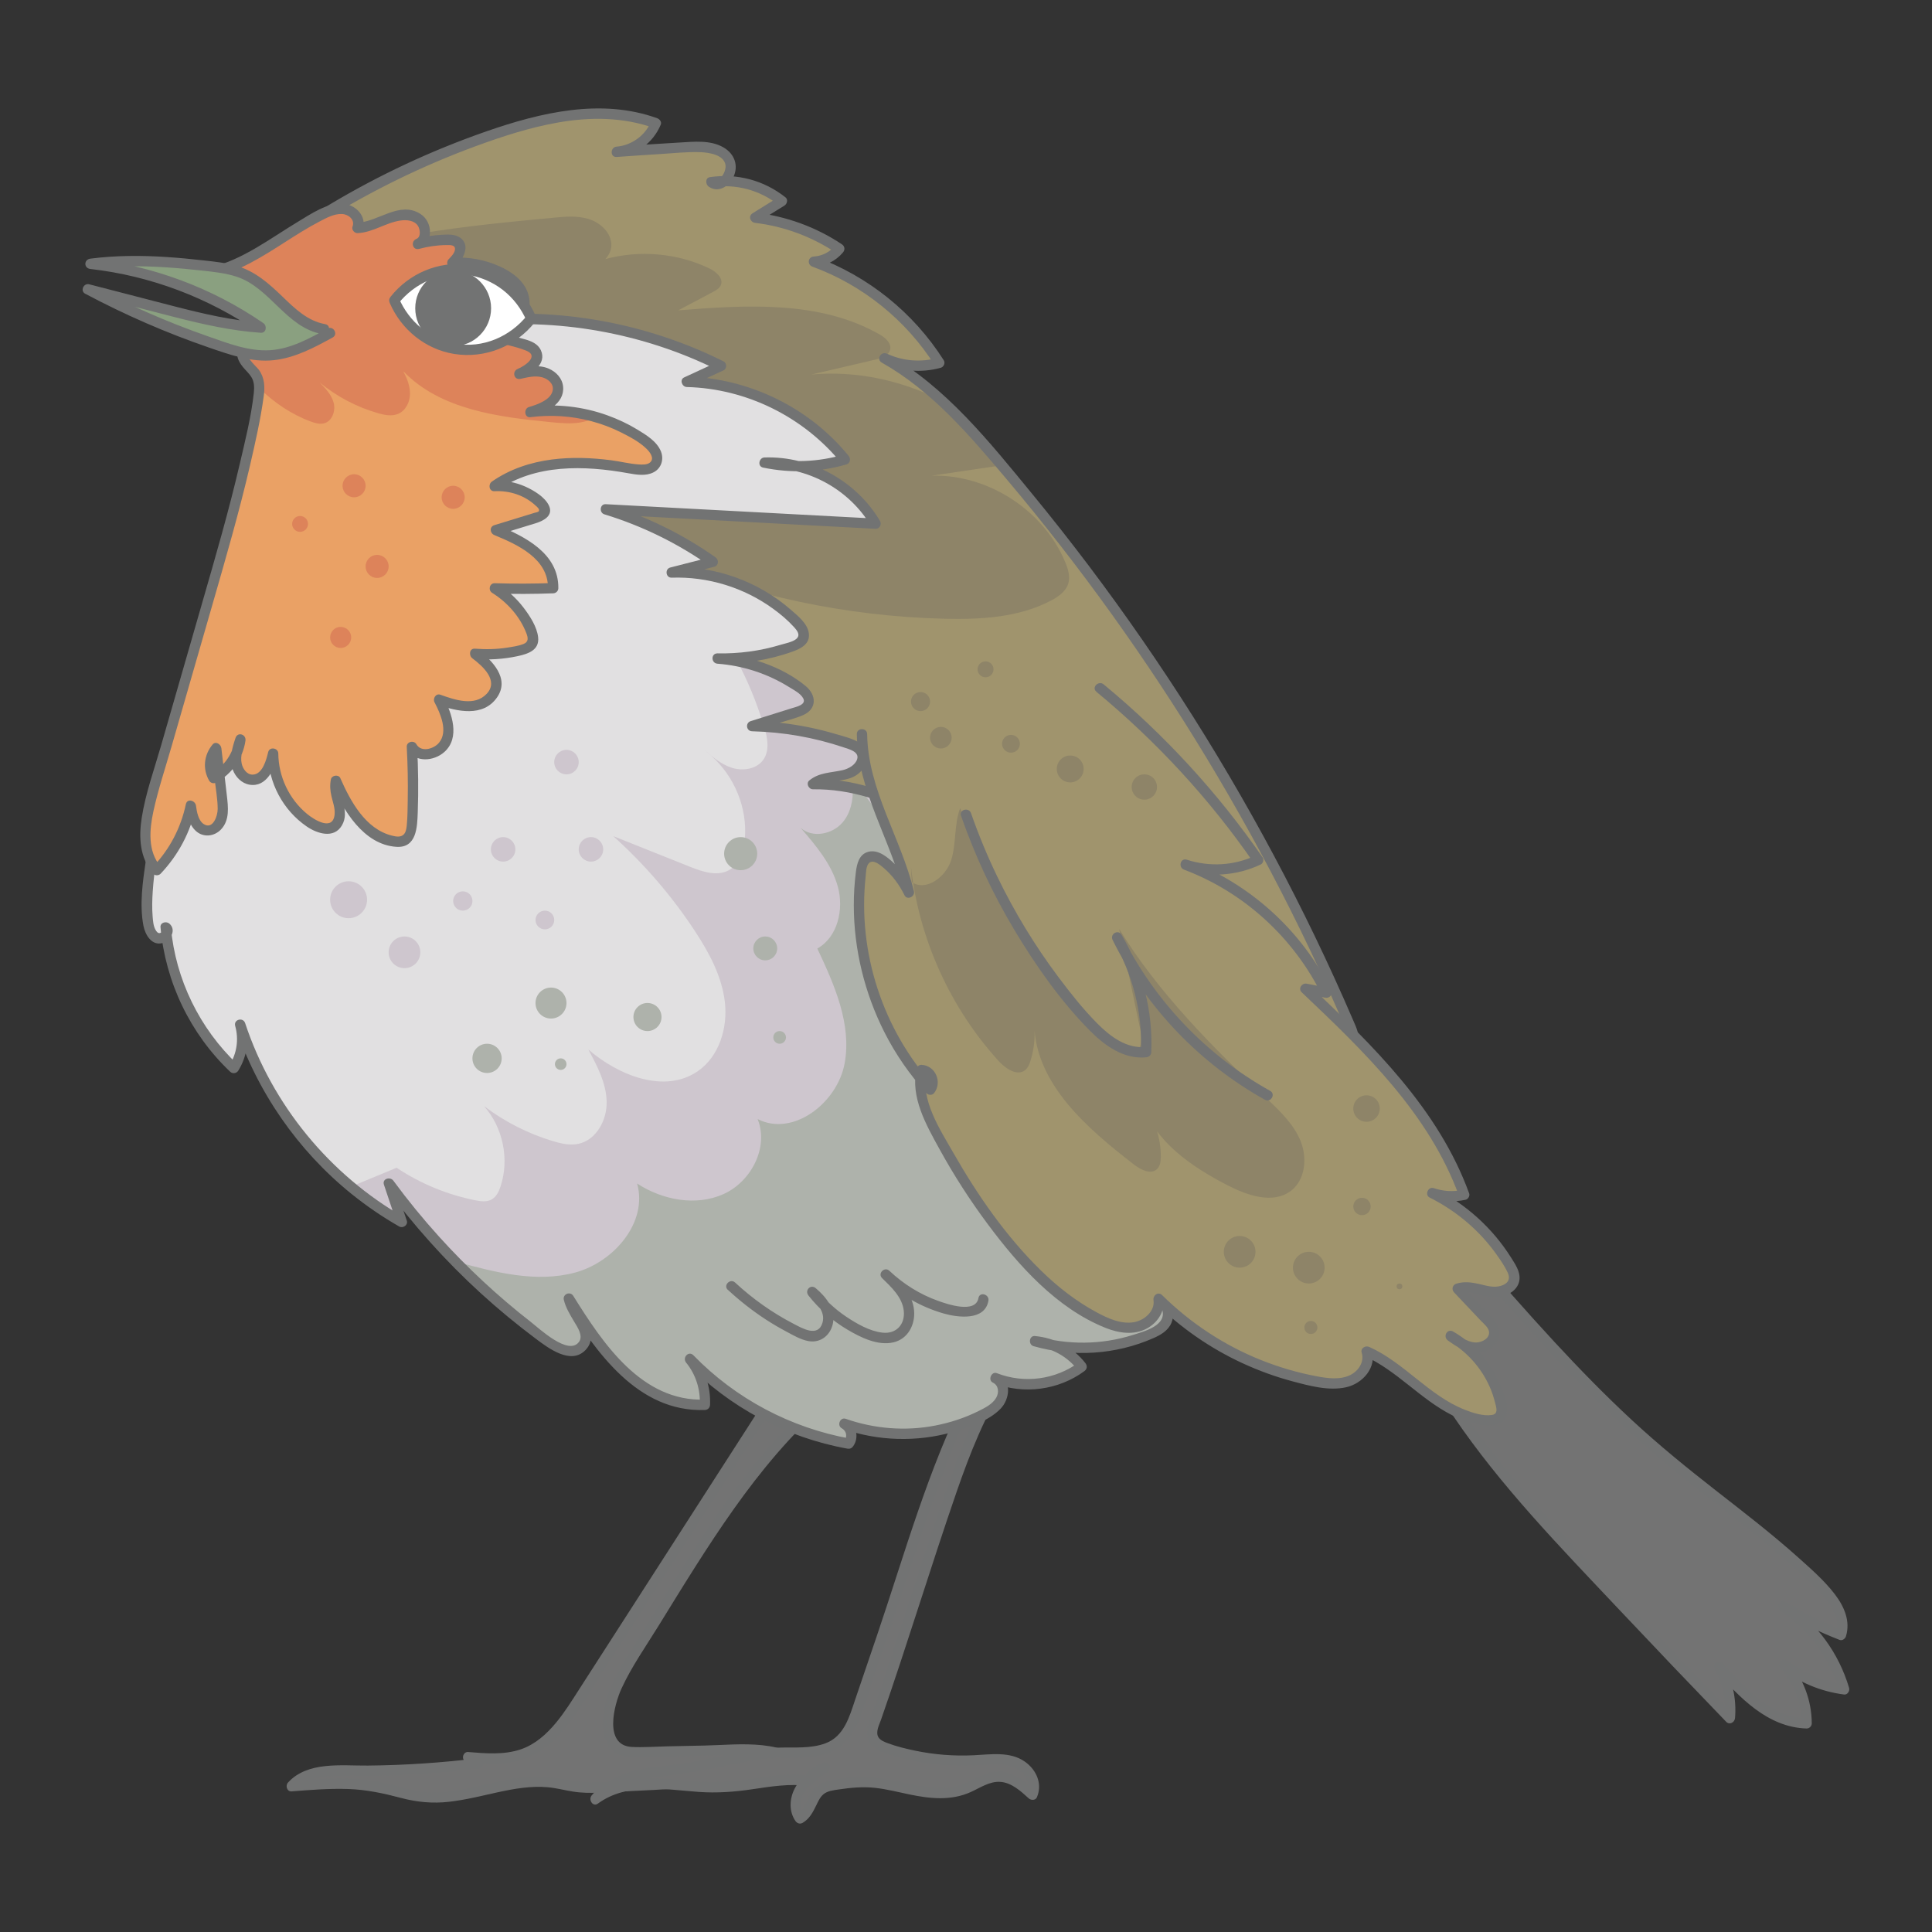 <svg viewBox="0 0 93.543 93.543" xmlns="http://www.w3.org/2000/svg" id="artwork"><rect x="0" y="0" width="93.543" height="93.543" fill="#333333" stroke="none"/><path style="fill:#737373;" d="M37.506,67.541c-1.8,2.799-3.6,5.598-5.401,8.397-.366.57-.733,1.139-1.099,1.708-.98,1.524-1.96,3.048-2.941,4.572-.688,1.07-1.451,2.203-2.635,2.669-.869.342-1.837.269-2.768.192.087.19.297.315.505.302-2.085.258-4.187.377-6.287.355-.986-.01-2.113.006-2.76.751,1.501-.12,3.03-.238,4.498.098.548.126,1.083.314,1.64.397,2.159.323,4.311-.959,6.475-.673.459.061.907.191,1.368.235.35.033.702.016,1.053-.002.877-.044,1.754-.088,2.631-.131.607-.03,1.218-.061,1.809-.203.954-.229,1.821-.738,2.77-.988s2.095-.172,2.726.58c-.734-1.019-2.198-1.09-3.454-1.063-1.584.034-3.168.067-4.752.101-.352.007-.736.004-1.008-.219-.176-.145-.276-.363-.339-.582-.363-1.267.357-2.565,1.048-3.686.469-.761.939-1.522,1.408-2.284,1.984-3.217,3.991-6.464,6.638-9.163.422-.43.882-.889.972-1.485s-.44-1.3-1.015-1.121"></path><path style="fill:#727373;" d="M37.29,67.415c-1.778,2.764-3.555,5.528-5.333,8.292-.857,1.332-1.713,2.663-2.57,3.995l-1.337,2.078c-.359.559-.711,1.129-1.137,1.64-.46.552-1.014,1.05-1.707,1.282-.818.273-1.699.196-2.543.126-.195-.016-.304.223-.216.376.158.274.406.416.721.426v-.5c-1.779.218-3.568.339-5.361.355-1.271.012-2.908-.221-3.864.823-.135.147-.052.445.177.427.91-.073,1.823-.145,2.737-.115.887.029,1.713.208,2.566.434.769.203,1.528.275,2.321.184.794-.09,1.568-.288,2.347-.458.797-.174,1.611-.318,2.43-.246.415.037.818.147,1.228.211.43.068.855.07,1.289.05.876-.04,1.752-.087,2.629-.131.862-.043,1.714-.097,2.537-.377,1.38-.47,3.457-1.734,4.71-.314.185.209.565-.074.393-.303-1.165-1.546-3.506-1.19-5.192-1.155-.609.013-1.218.026-1.828.039-.561.012-1.133.057-1.693.029-1.384-.068-.864-2.044-.499-2.836.49-1.063,1.183-2.044,1.796-3.039.589-.955,1.175-1.911,1.777-2.857,1.202-1.891,2.466-3.752,3.93-5.452.401-.465.816-.917,1.246-1.356.35-.358.712-.73.901-1.202.323-.809-.203-2.034-1.221-1.788-.313.076-.18.558.133.482.458-.111.752.468.699.853-.067.481-.442.866-.765,1.199-.734.758-1.437,1.539-2.096,2.364-1.334,1.671-2.513,3.457-3.648,5.267-.596.95-1.182,1.907-1.771,2.861-.566.918-1.197,1.825-1.591,2.835-.319.819-.525,2.044.114,2.775.301.344.758.4,1.19.397.56-.003,1.121-.023,1.681-.035,1.247-.026,2.501-.091,3.748-.07.935.016,2.05.135,2.657.942l.393-.303c-1.012-1.147-2.686-.81-3.932-.314-.829.331-1.629.68-2.526.78-.893.1-1.801.11-2.698.155-.933.047-1.819.108-2.742-.075-.81-.161-1.586-.18-2.404-.059-1.605.237-3.22.912-4.863.593-.479-.093-.943-.25-1.418-.359-.483-.11-.978-.174-1.472-.206-1.031-.065-2.064.017-3.092.099l.177.427c.431-.471,1.049-.617,1.665-.66.736-.052,1.478-.009,2.215-.022,1.668-.029,3.334-.148,4.99-.351.311-.038.331-.49,0-.5-.136-.004-.222-.061-.289-.178l-.216.376c.765.064,1.544.12,2.302-.042.629-.135,1.191-.444,1.675-.863,1.063-.92,1.76-2.263,2.51-3.429,1.822-2.833,3.644-5.665,5.466-8.498,1.035-1.609,2.07-3.219,3.106-4.828.175-.271-.258-.522-.432-.252h0Z"></path><path style="fill:#737373;" d="M47.053,67.485c-1.206,2.367-2.066,4.887-2.89,7.407-.853,2.607-1.749,5.201-2.628,7.799-.147.434-.297.875-.561,1.25-.748,1.065-2.15.889-3.287.926-1.563.051-3.074.548-4.622.771-.761.11-1.534.153-2.281.339s-1.482.533-1.962,1.134c.84-.634,1.95-.784,3.002-.753,1.052.032,2.098.223,3.149.182,1.397-.054,2.786-.516,4.171-.32.159-.313.46-.551.801-.634-.441.272-.89.567-1.173,1.001s-.358,1.046-.042,1.457c.52-.264.55-1.04,1.016-1.391.222-.167.51-.212.785-.252.435-.062.872-.125,1.311-.121,1.623.014,3.275.922,4.799.366.585-.213,1.12-.637,1.742-.626.623.011,1.143.456,1.604.876.291-.586-.185-1.311-.792-1.553s-1.288-.152-1.94-.115c-1.433.083-2.882-.107-4.245-.556-.313-.103-.66-.258-.757-.573-.068-.221.009-.457.086-.675.985-2.803,1.875-5.722,2.835-8.565.934-2.766,1.822-5.781,3.437-8.234"></path><path style="fill:#727373;" d="M46.837,67.359c-1.903,3.754-3.029,7.863-4.378,11.834-.349,1.027-.7,2.054-1.048,3.082-.283.836-.535,1.797-1.449,2.134-.71.262-1.494.185-2.236.206-1.014.029-2.009.242-2.998.453-.574.122-1.149.245-1.73.328-.552.079-1.109.124-1.66.214-1.005.164-2.023.518-2.693,1.323-.167.2.056.573.303.393,1.42-1.035,3.247-.684,4.874-.566.883.064,1.738-0,2.612-.13.9-.134,1.799-.278,2.71-.161.083.011.177-.055.216-.124.146-.264.362-.438.652-.519l-.193-.457c-.518.321-1.073.687-1.353,1.251-.244.49-.271,1.088.049,1.55.077.112.217.161.342.09.339-.194.503-.52.669-.859.089-.183.18-.389.339-.523.201-.17.483-.198.733-.235.591-.088,1.178-.145,1.774-.079.568.063,1.124.207,1.682.323.995.205,1.989.309,2.942-.118.453-.203.917-.53,1.436-.495.548.037.992.45,1.378.8.106.097.325.105.393-.051.283-.65-.021-1.334-.581-1.728-.719-.506-1.664-.348-2.484-.309-.947.045-1.899-.028-2.827-.222-.442-.092-.891-.201-1.315-.358-.158-.059-.365-.137-.461-.287-.159-.249.036-.608.122-.854,1.271-3.643,2.385-7.339,3.644-10.986.662-1.918,1.41-3.821,2.524-5.527.176-.27-.256-.521-.432-.252-.977,1.496-1.678,3.15-2.284,4.825-.623,1.721-1.185,3.467-1.755,5.206-.621,1.896-1.222,3.798-1.864,5.686-.153.451-.351.903-.466,1.365-.096.385-.032.752.281,1.014.272.227.637.325.97.423.447.132.901.237,1.36.313,1.059.177,2.098.17,3.166.112.494-.026,1.062-.046,1.495.234.342.221.655.677.473,1.093l.393-.051c-.583-.53-1.25-1.059-2.088-.923-.395.064-.751.26-1.107.433-.428.209-.86.336-1.338.345-.922.019-1.815-.278-2.714-.434-.913-.158-1.856-.134-2.762.071-.402.091-.704.306-.916.658-.193.321-.289.759-.634.956l.342.09c-.62-.893.457-1.702,1.125-2.116.237-.147.086-.536-.193-.457-.413.117-.742.374-.951.749l.216-.124c-.915-.118-1.822.026-2.727.161-.954.143-1.875.191-2.837.111-1.642-.137-3.461-.384-4.884.653l.303.393c.633-.761,1.583-1.055,2.529-1.204,1.019-.16,2.034-.258,3.046-.472,1.041-.22,2.084-.465,3.152-.496.725-.021,1.47.034,2.176-.163.785-.219,1.301-.761,1.615-1.5.415-.977.706-2.018,1.048-3.022.702-2.062,1.391-4.128,2.075-6.195.747-2.257,1.551-4.5,2.628-6.625.145-.286-.286-.54-.432-.252h0Z"></path><path style="fill:#737373;" d="M71.107,60.674c2.964,3.4,5.943,6.815,9.387,9.729,2.534,2.144,5.311,4.01,7.648,6.368.641.647,1.293,1.526.997,2.388-.972-.372-1.911-.834-2.798-1.378,1.418.931,2.485,2.383,2.951,4.013-1.051-.123-2.065-.548-2.89-1.21.689.779,1.079,1.816,1.073,2.856-1.741-.024-3.101-1.446-4.242-2.761.424.758.61,1.646.526,2.511-2.317-2.401-4.616-4.821-6.897-7.257-2.827-3.02-5.654-6.106-7.649-9.73-.647-1.176-1.216-2.467-1.131-3.807.016-.254.059-.515.199-.728.461-.698,1.53-.435,2.294-.094"></path><path style="fill:#727373;" d="M70.93,60.85c2.255,2.586,4.514,5.177,6.988,7.558,1.227,1.181,2.512,2.293,3.845,3.353,1.315,1.045,2.658,2.054,3.946,3.132.722.604,1.427,1.23,2.095,1.894.592.587,1.369,1.394,1.093,2.305l.307-.175c-.953-.368-1.866-.823-2.739-1.353-.277-.169-.518.255-.252.432,1.367.912,2.374,2.288,2.837,3.864l.241-.317c-.988-.126-1.931-.522-2.713-1.137-.25-.197-.568.105-.354.354.645.748.993,1.693.999,2.679l.25-.25c-1.733-.049-3.009-1.473-4.065-2.688-.192-.221-.524.061-.393.303.4.737.562,1.55.491,2.385l.427-.177c-2.809-2.911-5.61-5.834-8.345-8.816-1.271-1.386-2.516-2.802-3.653-4.301-1.118-1.474-2.189-3.04-2.971-4.722-.417-.897-.85-2.09-.591-3.091.244-.946,1.445-.567,2.073-.293.292.128.547-.303.252-.432-.629-.275-1.418-.546-2.092-.267-.814.337-.84,1.329-.757,2.08.11.996.498,1.931.959,2.812.465.89.995,1.748,1.557,2.58,2.302,3.405,5.199,6.368,8.01,9.349,1.724,1.828,3.459,3.647,5.204,5.455.161.167.409.029.427-.177.078-.92-.12-1.826-.56-2.637l-.393.303c1.155,1.328,2.535,2.781,4.419,2.835.135.004.251-.118.25-.25-.008-1.123-.414-2.184-1.146-3.033l-.354.354c.898.706,1.934,1.139,3.067,1.284.163.021.282-.176.241-.317-.501-1.704-1.589-3.177-3.066-4.163l-.252.432c.91.553,1.865,1.019,2.858,1.403.128.05.271-.056.307-.175.225-.741-.089-1.448-.538-2.035-.5-.655-1.142-1.215-1.753-1.763-1.292-1.159-2.67-2.216-4.037-3.284-1.381-1.079-2.738-2.182-4.024-3.374-1.3-1.205-2.539-2.474-3.743-3.775-1.363-1.472-2.682-2.985-4.001-4.497-.212-.243-.564.112-.354.354h0Z"></path><path style="fill:#a0946d;" d="M12.165,12.79c3.543-2.724,7.537-4.86,11.769-6.295,2.526-.856,5.323-1.456,7.823-.528-.304.769-1.075,1.33-1.9,1.383,1.158-.083,2.316-.157,3.475-.222.692-.039,1.502-.024,1.923.527s-.274,1.6-.813,1.165c1.201-.194,2.478.148,3.421.916-.432.269-.865.537-1.297.806,1.453.164,2.865.685,4.077,1.504-.297.374-.762.608-1.239.624,2.492.901,4.668,2.654,6.078,4.898-.874.252-1.84.17-2.659-.226,2.071,1.153,3.719,2.924,5.269,4.717,7.138,8.255,12.993,17.617,17.292,27.648.086.201.173.418.126.632-.158.71-1.243.382-1.793-.093.165.812.33,1.624.495,2.436.054.266.105.557-.02.799-.133.257-.429.382-.708.458-.943.255-1.975.163-2.858-.254.182.852-.363,1.734-1.109,2.184s-1.65.548-2.522.563c-5.81.098-11.187-3.035-15.72-6.671-5.644-4.527-10.766-10.49-11.62-17.675-.045-.378-.017-.862.337-1-1.815-.264-3.486-1.385-4.417-2.965-.931-1.58-1.104-3.585-.457-5.301-2.646-.964-4.502-3.765-4.357-6.578-2.248-.701-4.375-1.789-6.258-3.203"></path><path style="fill:#8e8468;" d="M48.092,22.058c-.797-.921-1.621-1.835-2.513-2.665-1.937-.982-4.133-1.458-6.297-1.259,1.035-.241,2.07-.482,3.105-.724.299-.069.654-.194.714-.495.062-.314-.244-.569-.521-.727-2.887-1.645-6.43-1.427-9.743-1.161.56-.297,1.121-.594,1.681-.891.154-.081.319-.175.384-.336.136-.333-.229-.647-.553-.802-1.554-.747-3.378-.903-5.041-.454.199-.203.321-.497.288-.782-.065-.564-.567-.999-1.11-1.163s-1.125-.112-1.69-.058c-2.167.205-4.336.411-6.482.772l.975,1.532c-.382-.042-.716.313-.787.69-.071.377.054.761.189,1.12,1.621,4.292,5.177,7.809,9.486,9.383-.488.484-.393,1.341.028,1.885.421.543,1.075.844,1.71,1.108,4.358,1.808,9.052,2.806,13.769,2.926,1.783.045,3.639-.051,5.215-.885.351-.186.708-.437.824-.817.103-.338-.008-.702-.143-1.028-1.048-2.522-3.736-4.267-6.466-4.196,1.124-.167,2.249-.333,3.373-.5-.134-.157-.26-.319-.395-.474Z"></path><path style="fill:#727373;" d="M12.292,13.006c2.17-1.663,4.501-3.111,6.957-4.312,1.225-.599,2.48-1.135,3.759-1.607,1.29-.475,2.605-.902,3.96-1.146,1.576-.284,3.203-.282,4.722.267l-.175-.307c-.281.668-.94,1.137-1.659,1.199-.317.027-.323.523,0,.5.703-.05,1.406-.098,2.109-.141.644-.04,1.298-.114,1.944-.091.402.015,1.136.116,1.218.618.045.277-.226.857-.56.618l-.06.457c1.122-.167,2.29.147,3.178.852l.051-.393c-.432.269-.865.537-1.297.806-.226.141-.11.438.126.466,1.416.168,2.766.679,3.951,1.47l-.051-.393c-.275.326-.633.524-1.062.551-.287.018-.333.394-.067.491,2.437.893,4.539,2.592,5.928,4.783l.149-.367c-.824.225-1.69.161-2.466-.201-.287-.134-.537.271-.252.432,2.415,1.36,4.244,3.513,6.009,5.603,1.794,2.124,3.504,4.319,5.125,6.579,3.245,4.524,6.134,9.302,8.633,14.277.695,1.384,1.36,2.783,1.993,4.196.166.37.33.741.491,1.113.107.246.482.828.263,1.078-.297.34-1.071-.129-1.318-.335-.193-.16-.469-.01-.418.243.116.568.231,1.137.346,1.705.09.444.432,1.244-.056,1.544-.404.249-1.004.279-1.463.267-.536-.014-1.063-.138-1.551-.36-.204-.093-.408.059-.367.282.135.736-.317,1.455-.915,1.852-.633.419-1.417.536-2.16.569-1.474.065-2.957-.105-4.391-.441-2.936-.689-5.663-2.073-8.167-3.728-2.434-1.61-4.722-3.475-6.809-5.514-2.018-1.973-3.852-4.155-5.288-6.591-.795-1.35-1.464-2.775-1.953-4.265-.242-.739-.441-1.492-.591-2.256-.078-.395-.144-.793-.193-1.192-.034-.281-.108-.733.201-.882.184-.089.151-.425-.06-.457-1.692-.26-3.249-1.235-4.169-2.688-.99-1.564-1.166-3.54-.531-5.27.05-.135-.057-.264-.175-.307-2.557-.954-4.292-3.619-4.173-6.337.005-.112-.082-.209-.183-.241-2.232-.702-4.324-1.779-6.198-3.178-.258-.193-.507.241-.252.432,1.908,1.425,4.046,2.514,6.317,3.228l-.183-.241c-.13,2.952,1.78,5.789,4.54,6.819l-.175-.307c-.678,1.845-.475,3.99.581,5.655.986,1.554,2.65,2.639,4.468,2.918l-.06-.457c-.592.286-.488,1.042-.415,1.576.102.742.248,1.478.438,2.203.375,1.429.918,2.813,1.584,4.131,1.362,2.698,3.24,5.118,5.338,7.282,2.143,2.209,4.532,4.208,7.066,5.954,2.651,1.827,5.562,3.375,8.704,4.149,1.687.415,3.516.661,5.252.468.836-.093,1.686-.334,2.305-.932.564-.544.87-1.303.727-2.083l-.367.282c.587.268,1.211.421,1.858.429.561.007,1.257-.058,1.734-.382.513-.349.445-.918.337-1.453-.156-.771-.314-1.542-.47-2.314l-.418.243c.542.45,1.996,1.052,2.216-.051.063-.316-.078-.61-.199-.893-.16-.373-.322-.744-.487-1.115-.299-.674-.605-1.345-.918-2.013-1.252-2.671-2.615-5.289-4.085-7.846-2.95-5.133-6.328-10.019-10.087-14.594-2.05-2.495-4.173-5.177-7.03-6.786l-.252.432c.9.419,1.892.513,2.851.251.151-.041.236-.23.149-.367-1.463-2.306-3.663-4.074-6.227-5.013l-.067.491c.555-.035,1.055-.27,1.416-.697.108-.128.091-.298-.051-.393-1.263-.843-2.697-1.359-4.203-1.538l.126.466c.432-.269.865-.537,1.297-.806.123-.077.182-.288.051-.393-1.043-.829-2.347-1.177-3.664-.981-.235.035-.213.347-.06.457.454.324.975-.002,1.19-.445.275-.566.066-1.139-.47-1.451-.635-.371-1.439-.277-2.138-.237-1.014.059-2.027.125-3.04.197v.5c.964-.083,1.767-.677,2.141-1.567.055-.131-.061-.267-.175-.307-2.709-.98-5.647-.277-8.271.636-2.636.917-5.18,2.104-7.576,3.536-1.364.815-2.678,1.71-3.938,2.676-.252.193-.003.628.252.432h0Z"></path><path style="fill:#e1e0e1;" d="M22.892,15.57c4.103-.46,8.334.297,12.023,2.15-.554.256-1.109.513-1.663.769,2.938.06,5.82,1.476,7.664,3.764-1.259.375-2.612.428-3.896.152,2.148-.088,4.302,1.094,5.38,2.955-4.356-.233-8.713-.465-13.07-.698,1.853.559,3.615,1.422,5.192,2.544-.668.171-1.336.343-2.004.514,2.256-.092,4.534.826,6.095,2.457.195.204.393.486.284.746-.078.186-.282.279-.471.348-1.175.435-2.434.645-3.687.615,1.439.099,2.848.607,4.018,1.45.233.168.483.418.414.697-.063.251-.347.366-.594.444-.721.227-1.442.453-2.163.68,1.607.035,3.209.329,4.724.866.209.074.431.164.551.351.294.458-.254,1.024-.784,1.148s-1.142.08-1.546.444c3.675-.066,6.869,2.356,9.733,4.659-.404.424-1.037.615-1.609.486,2.526.474,4.876,1.835,6.545,3.789-.603.654-1.414,1.115-2.285,1.299,1.126.341,2.245.829,3.06,1.677s1.271,2.117.901,3.234-1.714,1.893-2.794,1.426c.636.515,1.29,1.05,1.673,1.774s.426,1.693-.118,2.305c1.396.35,2.665,1.183,3.542,2.324.173.225.338.518.224.778-.124.284-.493.345-.802.366-1.01.068-2.019.136-3.029.205.55.029,1.128.066,1.59.366s.74.957.441,1.419c-.15.232-.409.368-.661.481-1.762.787-3.805.926-5.657.384.884.067,1.73.529,2.264,1.236-1.173.886-2.817,1.105-4.18.557.361.139.463.641.296.991s-.516.572-.86.751c-2.058,1.076-4.568,1.25-6.754.468.344.159.459.668.217.959-2.911-.513-5.648-1.97-7.699-4.098.514.61.783,1.421.736,2.218-1.464.072-2.879-.648-3.954-1.645s-1.863-2.257-2.639-3.502c.172.826,1.205,1.642.663,2.288-.397.473-1.161.149-1.662-.213-2.947-2.13-5.559-4.723-7.71-7.654.209.625.418,1.251.627,1.876-3.667-2.079-6.516-5.559-7.829-9.564.209.703.094,1.495-.307,2.108-1.883-1.767-3.081-4.245-3.299-6.818.284.19-.143.661-.45.51s-.382-.547-.42-.887c-.207-1.867.602-5.314,1.04-7.141.358-1.495.116-1.323.959-2.608,3.514-5.359,8.459-9.879,10.731-15.871"></path><path style="fill:#cec6ce;" d="M34.422,36.58c-.107-.094-.213-.19-.329-.274.108.092.217.184.329.274Z"></path><path style="fill:#cec6ce;" d="M54.465,58.617c.544-.612.5-1.581.118-2.305-.383-.724-1.036-1.259-1.673-1.774,1.08.467,2.425-.31,2.794-1.427.369-1.116-.086-2.386-.901-3.234s-1.934-1.337-3.06-1.677c.871-.184,1.681-.644,2.285-1.298-1.668-1.955-4.019-3.316-6.545-3.79.572.129,1.204-.062,1.609-.486-2.864-2.304-6.058-4.726-9.733-4.66.405-.364,1.016-.32,1.546-.444.53-.124,1.078-.69.783-1.148-.12-.187-.342-.277-.551-.351-1.329-.472-2.725-.743-4.133-.829.155.523.27,1.125-.035,1.575-.309.457-.96.573-1.49.418-.393-.116-.735-.348-1.058-.607,1.137.998,1.779,2.546,1.641,4.056-.053.582-.259,1.215-.771,1.497-.57.314-1.273.076-1.877-.164-1.241-.496-2.482-.991-3.723-1.486,1.51,1.354,2.844,2.905,3.957,4.6.689,1.049,1.306,2.191,1.449,3.438s-.274,2.623-1.306,3.339c-1.598,1.109-3.836.223-5.307-1.048.426.789.863,1.616.889,2.513.026.896-.498,1.878-1.377,2.058-.411.084-.837-.015-1.238-.136-1.194-.361-2.323-.936-3.318-1.688.917,1.038,1.231,2.573.795,3.887-.082.247-.202.502-.429.629-.236.132-.528.093-.793.04-1.356-.27-2.659-.808-3.81-1.575l-2.212.916c.771.642,1.593,1.221,2.466,1.716-.209-.625-.418-1.251-.627-1.876,2.152,2.931,4.763,5.524,7.71,7.654.501.362,1.265.686,1.662.213.543-.646-.49-1.462-.663-2.288.775,1.244,1.564,2.505,2.639,3.502,1.075.997,2.49,1.716,3.954,1.645.047-.796-.222-1.608-.736-2.218,2.051,2.128,4.788,3.585,7.699,4.098.242-.291.127-.8-.217-.959,2.187.782,4.697.608,6.754-.468.343-.18.692-.402.859-.751s.066-.852-.296-.991c1.364.548,3.008.329,4.18-.557-.367-.485-.885-.843-1.457-1.048,1.625.298,3.341.103,4.85-.571.253-.113.511-.249.661-.48.299-.462.021-1.119-.441-1.419-.462-.299-1.04-.337-1.59-.366,1.01-.068,2.019-.136,3.029-.205.309-.021.678-.081.802-.365.113-.26-.052-.553-.224-.778-.877-1.141-2.146-1.973-3.542-2.323Z"></path><path style="fill:#aeb2ab;" d="M58.232,61.719c.113-.26-.052-.553-.224-.778-.877-1.141-2.146-1.973-3.542-2.323.544-.612.5-1.581.118-2.305-.383-.724-1.036-1.259-1.673-1.774,1.08.467,2.425-.31,2.794-1.427.214-.646.145-1.342-.104-1.979-5.213-3.654-10.152-7.764-13.901-12.874-.136-.035-.273-.07-.411-.099.024.601-.108,1.208-.493,1.66-.495.582-1.472.772-2.036.257.741.859,1.504,1.757,1.806,2.851.301,1.094-.002,2.443-.993,2.998.825,1.753,1.671,3.652,1.323,5.558-.348,1.906-2.488,3.578-4.214,2.699.554,1.36-.308,3.024-1.645,3.629-1.337.605-2.96.292-4.19-.509.531,1.88-1.126,3.811-3.013,4.314-1.888.503-3.88-.017-5.763-.535h-.001c1.382,1.409,2.872,2.712,4.472,3.869.501.362,1.265.686,1.662.213.543-.646-.49-1.462-.663-2.288.775,1.244,1.564,2.505,2.639,3.502,1.075.997,2.49,1.716,3.954,1.645.047-.796-.222-1.608-.736-2.218,2.051,2.128,4.788,3.585,7.699,4.098.242-.291.127-.8-.217-.959,2.187.782,4.697.608,6.754-.468.343-.18.692-.402.859-.751s.066-.852-.296-.991c1.364.548,3.008.329,4.18-.557-.367-.485-.885-.843-1.457-1.048,1.625.298,3.341.103,4.85-.571.253-.113.511-.249.661-.48.299-.462.021-1.119-.441-1.419-.462-.299-1.04-.337-1.59-.366,1.01-.068,2.019-.136,3.029-.205.309-.021.678-.081.802-.365Z"></path><path style="fill:#cec6ce;" d="M35.7,32.021c.507.948.916,1.947,1.235,2.973.547-.172,1.095-.344,1.642-.516.247-.078.531-.193.594-.444.069-.279-.18-.529-.414-.697-.836-.603-1.797-1.025-2.801-1.259-.059-.014-.117-.033-.177-.046-.026-.006-.053-.006-.08-.011Z"></path><path style="fill:#727373;" d="M22.892,15.82c4.072-.446,8.23.286,11.897,2.116v-.432c-.554.256-1.109.513-1.663.769-.237.11-.104.46.126.466,2.893.074,5.662,1.448,7.487,3.691l.11-.418c-1.228.356-2.511.411-3.763.152l-.067.491c2.082-.068,4.104,1.036,5.164,2.831l.216-.376c-4.356-.233-8.713-.465-13.07-.698-.289-.015-.329.411-.067.491,1.837.561,3.564,1.411,5.133,2.519l.06-.457c-.668.171-1.336.343-2.004.514-.27.069-.218.501.067.491,1.756-.06,3.499.474,4.92,1.509.355.258.702.549.998.875.162.179.348.401.103.594-.181.142-.521.205-.737.27-.995.302-2.025.437-3.063.418-.325-.006-.317.476,0,.5,1.222.092,2.412.476,3.454,1.123.227.141.563.308.695.55.172.314-.344.417-.548.481-.664.209-1.328.418-1.993.626-.268.084-.22.484.067.491,1.509.039,3.003.297,4.435.78.251.085.765.204.653.569-.088.29-.435.473-.707.534-.573.13-1.135.106-1.612.499-.172.141-.027.429.177.427,3.7-.043,6.814,2.382,9.556,4.586v-.354c-.363.359-.861.52-1.366.422l-.133.482c2.499.481,4.773,1.797,6.434,3.725v-.354c-.591.627-1.334,1.047-2.174,1.234-.25.056-.225.413,0,.482,1.633.5,3.396,1.398,3.83,3.203.186.772.041,1.602-.535,2.173-.526.523-1.291.763-1.994.48-.228-.092-.433.264-.243.418.601.486,1.232.99,1.609,1.679.34.621.426,1.472-.054,2.046-.116.139-.085.367.11.418,1.28.332,2.431,1.05,3.278,2.068.175.21.556.652.157.833-.293.133-.696.095-1.01.116-.808.055-1.615.109-2.423.164-.32.022-.323.483,0,.5.667.036,1.584.088,1.855.831.293.805-.862,1.097-1.419,1.272-1.512.475-3.134.489-4.657.055l-.067.491c.834.077,1.575.506,2.088,1.162l.051-.393c-1.152.848-2.654,1.049-3.988.532-.262-.102-.449.336-.193.457.284.134.306.482.161.733-.182.314-.553.493-.865.648-.657.328-1.362.557-2.083.697-1.446.281-2.95.16-4.338-.326-.269-.094-.438.321-.193.457.236.13.279.405.127.617l.282-.115c-2.882-.519-5.548-1.933-7.589-4.034-.229-.236-.553.109-.354.354.471.578.695,1.299.663,2.041l.25-.25c-3.065.112-4.947-2.729-6.377-5.022-.15-.241-.524-.085-.457.193.092.382.3.716.498,1.051.153.259.456.684.236.984-.507.691-1.927-.65-2.319-.955-1.607-1.25-3.103-2.644-4.468-4.154-.778-.861-1.512-1.761-2.2-2.696-.155-.21-.554-.098-.457.193.209.625.418,1.251.627,1.876l.367-.282c-3.616-2.064-6.405-5.461-7.714-9.415-.1-.303-.568-.18-.482.133.182.661.08,1.335-.282,1.916l.393-.051c-1.834-1.739-3-4.121-3.225-6.641l-.427.177c.014.012-.033.088-.1.103-.106.024-.174-.079-.22-.162-.102-.183-.119-.425-.136-.63-.034-.41-.023-.824.005-1.234.066-.989.234-1.97.424-2.941.173-.882.374-1.759.583-2.634.147-.616.188-1.319.482-1.888.461-.891,1.096-1.717,1.685-2.527.656-.903,1.339-1.786,2.03-2.662,1.345-1.705,2.719-3.389,3.979-5.159,1.416-1.987,2.672-4.09,3.545-6.375.115-.301-.368-.431-.482-.133-1.733,4.536-4.994,8.226-7.939,12.005-.732.94-1.452,1.89-2.133,2.869-.49.704-1.125,1.463-1.345,2.311-.211.816-.364,1.655-.551,2.477-.238,1.048-.456,2.101-.612,3.164-.15,1.025-.314,2.138-.116,3.168.084.436.406.989.933.832.384-.114.679-.631.32-.939-.148-.127-.448-.057-.427.177.237,2.652,1.437,5.161,3.372,6.995.119.113.306.088.393-.051.431-.691.548-1.517.332-2.301l-.482.133c1.051,3.175,3.021,6.026,5.623,8.128.73.59,1.505,1.12,2.32,1.586.181.103.438-.07.367-.282-.209-.625-.418-1.251-.627-1.876l-.457.193c1.383,1.877,2.94,3.621,4.662,5.193.848.774,1.735,1.506,2.654,2.195.603.452,1.706,1.302,2.42.559.765-.795-.382-1.78-.57-2.561l-.457.193c1.527,2.449,3.55,5.389,6.808,5.27.14-.005.244-.111.25-.25.038-.881-.254-1.714-.809-2.395l-.354.354c2.095,2.157,4.849,3.629,7.81,4.162.12.022.212-.017.282-.115.308-.43.15-1.049-.306-1.301l-.193.457c1.704.597,3.585.651,5.322.155.772-.22,1.742-.536,2.314-1.128.452-.468.559-1.37-.126-1.693l-.193.457c1.442.559,3.127.335,4.373-.582.141-.104.157-.257.051-.393-.598-.765-1.48-1.22-2.441-1.309-.287-.026-.33.416-.067.491,1.911.545,3.979.414,5.8-.387.357-.157.713-.361.874-.736.143-.334.09-.714-.073-1.032-.426-.832-1.413-.941-2.247-.986v.5c1.009-.068,2.02-.122,3.029-.205.317-.026.667-.072.898-.315.244-.256.222-.619.077-.917-.333-.683-1.038-1.266-1.645-1.697-.671-.477-1.431-.822-2.228-1.029l.11.418c.551-.659.596-1.562.279-2.341-.359-.882-1.113-1.508-1.834-2.092l-.243.418c.797.321,1.685.071,2.325-.466.718-.602,1.007-1.529.885-2.444-.29-2.179-2.338-3.326-4.245-3.911v.482c.919-.205,1.749-.678,2.395-1.363.098-.104.09-.249,0-.354-1.711-1.986-4.081-3.358-6.655-3.854-.314-.06-.449.42-.133.482.681.133,1.357-.061,1.852-.55.088-.087.105-.269,0-.354-2.85-2.291-6.066-4.777-9.91-4.732l.177.427c.561-.461,1.411-.204,2.001-.657.512-.393.695-1.124.076-1.521-.331-.212-.764-.309-1.136-.42-.432-.129-.87-.239-1.312-.329-.906-.184-1.827-.286-2.752-.309l.067.491c.436-.137.873-.274,1.31-.412.368-.116.757-.207,1.109-.364.668-.298.643-.968.113-1.405-1.173-.967-2.778-1.47-4.273-1.583v.5c1.235.023,2.479-.165,3.643-.584.405-.146.845-.367.787-.872-.055-.483-.541-.864-.883-1.161-1.583-1.378-3.671-2.122-5.768-2.05l.067.491c.668-.171,1.336-.343,2.004-.514.223-.057.227-.339.06-.457-1.602-1.131-3.376-1.996-5.252-2.569l-.067.491c4.356.233,8.713.465,13.07.698.192.01.308-.219.216-.376-1.147-1.941-3.341-3.153-5.596-3.079-.271.009-.353.432-.067.491,1.34.278,2.715.229,4.029-.152.194-.056.227-.275.11-.418-1.906-2.342-4.825-3.76-7.841-3.837l.126.466c.554-.256,1.109-.513,1.663-.769.167-.077.16-.352,0-.432-3.743-1.868-7.989-2.639-12.149-2.184-.316.035-.32.535,0,.5h0Z"></path><path style="fill:#727373;" d="M21.167,14.452c.388.591,1.214.802,1.834.454.114-.064.162-.23.09-.342-.074-.115-.22-.158-.342-.09-.029.016-.058.031-.088.045.03-.014.021-.008-.004.001-.016.005-.031.011-.047.016-.031.01-.063.018-.095.025-.013.003-.026.005-.039.007-.064.013.054-.004-.012.002-.063.005-.125.008-.188.004-.017-.001-.033-.003-.05-.004-.049-.003.028.008-.003,0-.032-.008-.065-.012-.097-.02-.029-.007-.058-.015-.086-.024-.016-.005-.031-.011-.047-.016-.025-.009-.036-.014-.005-.001-.06-.027-.119-.058-.174-.094-.014-.009-.026-.02-.041-.028-.03-.018.043.037-.004-.003-.025-.021-.05-.043-.073-.066-.021-.021-.041-.043-.06-.065-.017-.019-.023-.031-.004-.004-.011-.016-.023-.033-.034-.049-.072-.109-.225-.166-.342-.09-.109.07-.166.225-.09.342h0Z"></path><path style="fill:#eaa165;" d="M10.268,13.196c1.968-.468,3.523-1.943,5.345-2.822.361-.174.765-.328,1.155-.236s.715.536.541.898c.51-.003.978-.26,1.454-.444s1.045-.288,1.473-.01.473,1.067-.012,1.227c.487-.135.994-.2,1.5-.192.155.002.324.016.441.119.293.257.011.726-.269.997.799-.059,1.613.102,2.33.459.407.203.796.483,1.013.882.499.917-.314,2.237-1.357,2.204.478.129.957.258,1.435.386.249.067.526.157.64.387.222.451-.35.869-.82,1.05.358-.081.729-.162,1.09-.096s.715.318.783.679c.124.664-.682,1.081-1.332,1.265,1.95-.259,3.994.26,5.583,1.419.336.245.686.644.519,1.024-.179.409-.759.383-1.198.301-2.254-.424-4.77-.489-6.638.841.844-.059,1.707.276,2.291.89.083.087.165.193.154.313-.016.179-.22.268-.391.321-.664.203-1.328.407-1.992.61.652.268,1.315.542,1.856.993s.952,1.115.924,1.819c-.943.037-1.886.04-2.829.009.797.485,1.429,1.235,1.772,2.103.078.197.138.433.024.612-.092.145-.27.205-.436.249-.753.201-1.541.271-2.318.206.526.389,1.111.909,1.026,1.558-.071.543-.624.919-1.169.976s-1.082-.13-1.598-.313c.329.62.607,1.358.34,2.007s-1.337.904-1.65.276c.068,1.22.071,2.444.011,3.665-.016.312-.062.672-.326.84-.182.116-.416.102-.627.057-1.357-.294-2.186-1.647-2.741-2.919-.101.387.065.785.152,1.174s.054.879-.293,1.078c-.303.174-.688.032-.986-.151-1.164-.712-1.915-2.055-1.911-3.42-.133.58-.434,1.298-1.028,1.272-.396-.017-.695-.406-.75-.798s.072-.785.198-1.161c-.098.785-.599,1.509-1.299,1.877-.279-.439-.226-1.062.123-1.447.095.821.19,1.642.285,2.463.037.319.073.65-.027.956s-.377.578-.698.564c-.523-.023-.726-.681-.788-1.201-.237,1.168-.814,2.265-1.643,3.122-.869-.979-.558-2.49-.195-3.747.908-3.153,1.816-6.305,2.724-9.458.911-3.163,1.824-6.333,2.368-9.579.067-.398.121-.835-.085-1.183-.247-.415-.852-.774-.635-1.206.213-.425.919-.189,1.288-.489.456-.371.03-1.091-.395-1.497-.614-.585-1.227-1.17-1.841-1.755"></path><path style="fill:#dd835a;" d="M28.864,20.207c-1.031-.3-2.122-.399-3.187-.257.65-.184,1.456-.601,1.332-1.265-.067-.361-.421-.613-.783-.679-.361-.066-.732.015-1.09.096.469-.181,1.042-.599.82-1.05-.114-.231-.391-.321-.64-.388-.478-.129-.957-.257-1.435-.386,1.044.033,1.856-1.287,1.357-2.204-.217-.399-.606-.679-1.013-.882-.717-.358-1.531-.518-2.33-.46.28-.271.562-.74.269-.997-.117-.102-.285-.117-.441-.119-.505-.008-1.012.057-1.5.192.485-.159.44-.949.012-1.227s-.997-.173-1.473.01c-.476.184-.944.441-1.454.444.174-.361-.151-.806-.541-.898-.39-.092-.794.061-1.155.236-1.822.879-3.377,2.354-5.345,2.822l.56.024c.614.585,1.227,1.17,1.841,1.755.425.406.852,1.126.395,1.497-.369.3-1.075.064-1.288.489-.216.432.389.79.635,1.206.112.188.144.403.142.623.713.701,1.553,1.271,2.49,1.619.21.078.439.146.654.087.391-.107.562-.603.459-.994s-.399-.7-.683-.988c.828.686,1.798,1.197,2.832,1.493.321.092.676.162.982.028.357-.155.556-.561.564-.951.008-.389-.143-.764-.323-1.109,1.79,1.861,4.592,2.219,7.161,2.468.476.046.959.092,1.429.009.258-.046.507-.131.744-.244Z"></path><path style="fill:#727373;" d="M10.335,13.437c1.274-.315,2.382-1.019,3.475-1.719.542-.347,1.087-.695,1.659-.992.33-.172.702-.379,1.086-.365.313.011.643.274.514.609-.058.15.09.323.241.317.75-.03,1.355-.506,2.083-.61.293-.042.687-.012.852.274.098.17.145.525-.086.617-.291.117-.187.567.133.482.431-.114.87-.181,1.316-.184.172-.001.446-.025.421.217-.018.175-.196.355-.31.472-.144.147-.046.44.177.427.6-.037,1.193.036,1.761.237.521.185,1.133.49,1.383,1.015.371.778-.318,1.794-1.159,1.794-.281,0-.341.417-.067.491.543.146,1.133.248,1.655.455.663.262-.061.748-.4.887-.291.119-.189.554.133.482.334-.075.7-.167,1.04-.078.273.071.562.293.524.605-.059.487-.763.722-1.157.838-.258.076-.223.527.067.491.992-.125,1.994-.064,2.961.195.496.133.979.313,1.437.544.424.214.897.462,1.237.798.154.153.388.45.171.649-.136.125-.385.113-.554.102-.448-.029-.895-.146-1.341-.203-.95-.122-1.914-.159-2.866-.036-1.04.135-2.041.467-2.905,1.069-.188.131-.141.48.126.466.737-.038,1.469.202,2.01.713.059.056.185.151.138.252-.021.045-.179.072-.22.085-.214.068-.43.132-.644.198-.429.132-.859.263-1.289.395-.254.078-.219.392,0,.482,1.123.462,2.612,1.139,2.596,2.571l.25-.25c-.943.035-1.886.038-2.829.009-.256-.008-.329.339-.126.466.731.457,1.345,1.143,1.657,1.953.091.236.116.428-.154.53-.238.09-.519.13-.77.169-.518.082-1.044.091-1.566.051-.274-.021-.303.334-.126.466.497.372,1.298,1.083.695,1.72-.595.629-1.553.288-2.243.043-.219-.077-.376.188-.282.367.279.535.675,1.41.216,1.96-.251.3-.864.481-1.095.07-.118-.21-.479-.124-.466.126.046.855.064,1.71.048,2.566-.007.408-.006.823-.046,1.229-.015.151-.038.34-.152.452-.15.147-.378.099-.562.054-1.288-.318-2.012-1.665-2.504-2.784-.086-.195-.417-.141-.457.06-.056.283-.035.547.03.826.066.284.178.567.151.864-.077.835-.978.278-1.342-.024-.864-.717-1.374-1.798-1.385-2.918-.003-.276-.424-.347-.491-.067-.088.366-.27,1.079-.75,1.088-.283.006-.476-.283-.531-.53-.083-.37.067-.765.182-1.112l-.482-.133c-.107.74-.527,1.365-1.184,1.727l.342.09c-.211-.363-.189-.817.084-1.144l-.427-.177c.057.492.114.985.171,1.478.056.484.15.98.151,1.468.001.321-.229,1.022-.681.724-.259-.171-.333-.606-.37-.888-.033-.253-.427-.37-.491-.067-.24,1.136-.778,2.171-1.579,3.012h.354c-.628-.74-.538-1.782-.346-2.668.232-1.069.585-2.119.887-3.17.655-2.275,1.31-4.549,1.966-6.824.647-2.247,1.3-4.495,1.829-6.774.255-1.102.509-2.218.661-3.34.061-.453.041-.898-.24-1.277-.141-.19-.806-.724-.419-.925.348-.182.77-.043,1.102-.31.334-.269.346-.695.195-1.068-.197-.485-.589-.826-.959-1.179-.482-.46-.964-.919-1.446-1.379-.233-.222-.587.131-.354.354.424.404.847.808,1.271,1.212.357.341.801.674,1.008,1.135.075.167.136.385-.017.525-.139.127-.375.128-.552.151-.326.042-.66.121-.814.445-.159.335.007.653.222.915.132.16.293.302.403.479.149.238.146.516.117.787-.125,1.14-.415,2.286-.674,3.401-.53,2.279-1.184,4.527-1.832,6.774-.661,2.295-1.322,4.589-1.983,6.884-.33,1.145-.747,2.3-.934,3.48-.153.963-.1,1.952.555,2.725.086.101.266.092.354,0,.857-.901,1.45-2.015,1.708-3.232l-.491-.067c.056.429.156.912.487,1.221.358.334.893.279,1.222-.067.431-.452.348-1.09.283-1.657-.088-.759-.176-1.519-.264-2.278-.022-.19-.272-.362-.427-.177-.418.5-.493,1.181-.163,1.75.069.119.224.155.342.09.758-.418,1.29-1.168,1.414-2.026.045-.312-.378-.446-.482-.133-.163.491-.324,1.035-.13,1.542.135.352.425.654.807.72.832.143,1.23-.792,1.386-1.442l-.491-.067c.014,1.401.72,2.743,1.879,3.535.505.345,1.312.604,1.699-.051.414-.701-.19-1.388-.049-2.098l-.457.06c.568,1.291,1.55,2.965,3.141,3.072.983.066,1.013-.945,1.039-1.665.038-1.059.025-2.119-.031-3.177l-.466.126c.37.659,1.276.577,1.783.126.783-.697.364-1.882-.041-2.661l-.282.367c.94.333,2.2.622,2.877-.352.636-.916-.246-1.803-.944-2.325l-.126.466c.684.051,1.372.01,2.044-.133.507-.108,1.084-.283,1.015-.917-.056-.51-.404-1.04-.708-1.438-.35-.459-.777-.842-1.267-1.148l-.126.466c.943.029,1.886.026,2.829-.009.136-.005.248-.11.25-.25.018-1.689-1.623-2.502-2.963-3.053v.482c.625-.192,1.25-.381,1.874-.575.389-.121.867-.374.629-.863-.199-.408-.729-.725-1.127-.904-.475-.213-.984-.311-1.504-.284l.126.466c1.847-1.289,4.223-1.218,6.348-.834.398.072.85.15,1.227-.044.378-.194.512-.626.357-1.013-.194-.483-.707-.792-1.131-1.051-.46-.281-.951-.511-1.458-.694-1.191-.43-2.48-.573-3.735-.415l.067.491c.663-.195,1.599-.628,1.521-1.464-.038-.406-.333-.719-.697-.875-.48-.206-1.008-.1-1.498.009l.133.482c.52-.213,1.299-.715.982-1.388-.143-.303-.456-.433-.76-.52-.49-.141-.985-.266-1.477-.398l-.067.491c1.11 0,2.012-1.206,1.698-2.277-.19-.648-.787-1.078-1.375-1.345-.726-.329-1.513-.472-2.308-.423l.177.427c.337-.344.732-1.01.219-1.39-.256-.189-.617-.162-.917-.147-.411.021-.818.089-1.216.195l.133.482c.707-.284.676-1.292.072-1.683-1.01-.655-2.046.379-3.053.419l.241.317c.24-.623-.347-1.199-.943-1.238-.767-.049-1.559.5-2.188.879-1.36.821-2.65,1.823-4.219,2.21-.312.077-.18.559.133.482h0Z"></path><path style="fill:#a0946d;" d="M45.684,29.959c6.483,3.053,11.16,5.782,15.228,11.682-1.084.527-2.376.609-3.518.225,2.954,1.097,5.454,3.367,6.831,6.201l-1.023-.198c3.075,2.919,6.253,5.991,7.685,9.982-.508.119-1.05.089-1.542-.085,1.585.783,2.926,2.051,3.798,3.588.093.164.184.342.178.53-.015.521-.699.736-1.212.649s-1.046-.323-1.534-.14c.487.515.974,1.031,1.461,1.546.117.124.238.254.289.416.143.451-.352.898-.825.898s-.892-.289-1.276-.566c1.264.708,2.19,1.994,2.459,3.417.029.153.048.322-.035.454-.112.179-.358.21-.569.203-2.292-.083-3.811-2.407-5.91-3.329.198.549-.213,1.171-.751,1.398s-1.151.158-1.725.05c-2.857-.536-5.543-1.947-7.605-3.995.123.644-.468,1.255-1.112,1.372s-1.298-.132-1.88-.434c-1.988-1.032-3.571-2.706-4.923-4.493-1.101-1.456-2.075-3.009-2.908-4.633-.46-.899-.888-1.907-.657-2.89.443-.013.732.629.427.952-2.589-2.82-3.847-6.812-3.342-10.606.031-.235.088-.5.292-.622.257-.154.585.007.821.192.508.396.921.913,1.197,1.495-.617-2.608-2.259-4.991-2.272-7.671-.006-1.193.317-2.36.637-3.51.455-1.634,2.007-.996,3.313-2.077.206.107-.613.162-.623.394"></path><path style="fill:#8e8468;" d="M44.108,41.979c.384,3.477,1.897,6.82,4.254,9.404.338.37.906.743,1.287.418.129-.11.193-.275.244-.436.176-.559.238-1.154.182-1.738.083,2.865,2.559,5.004,4.827,6.756.333.258.834.51,1.131.21.142-.143.167-.363.17-.565.013-.947-.312-1.896-.903-2.636.6,1.878,2.389,3.098,4.142,4.0.965.496,2.203.922,3.065.263.696-.533.795-1.589.467-2.402s-.985-1.44-1.621-2.045c-2.644-2.514-5.26-5.12-7.167-8.231.339,1.613.678,3.226,1.018,4.838.101.481.079,1.161-.404,1.25-.29.053-.551-.17-.759-.379-3.265-3.288-5.851-7.247-7.551-11.558-.301.795-.181,1.694-.432,2.506s-1.203,1.547-1.912,1.077"></path><path style="fill:#727373;" d="M53.079,33.49c2.903,2.398,5.476,5.18,7.618,8.277l.09-.342c-1.045.493-2.229.554-3.325.2-.31-.1-.429.371-.133.482,2.903,1.092,5.316,3.305,6.682,6.086l.282-.367-1.023-.198c-.231-.045-.436.234-.243.418,3.012,2.859,6.171,5.878,7.621,9.872l.175-.307c-.478.102-.946.069-1.409-.085-.266-.088-.447.329-.193.457,1.281.642,2.404,1.583,3.234,2.753.195.275.398.565.541.871.159.339-.001.558-.338.654-.352.1-.692-.013-1.036-.092-.374-.085-.74-.133-1.112-.016-.182.057-.242.279-.11.418.298.315.595.63.893.945.135.143.271.286.406.429.135.143.364.32.395.523.054.355-.401.559-.693.531-.392-.037-.74-.306-1.049-.528l-.252.432c.897.514,1.612,1.302,2.03,2.249.105.239.189.488.253.742.058.231.183.559-.139.614-.42.071-.941-.1-1.327-.253-1.732-.685-2.923-2.277-4.619-3.039-.186-.083-.436.056-.367.282.136.445-.159.883-.556,1.079-.493.243-1.093.159-1.612.062-.924-.172-1.831-.439-2.704-.787-1.788-.714-3.421-1.793-4.791-3.144-.194-.191-.451.011-.418.243.077.54-.452.978-.938,1.065-.634.114-1.282-.189-1.824-.481-.997-.537-1.892-1.24-2.699-2.031-1.683-1.649-3.061-3.638-4.226-5.679-.655-1.146-1.602-2.569-1.31-3.951l-.241.183c.225.011.4.339.251.525h.354c-2.473-2.715-3.701-6.481-3.305-10.132.021-.194.013-.523.169-.667.208-.191.548.106.71.245.425.365.755.813,1.001,1.315.128.262.521.074.457-.193-.621-2.568-2.228-4.904-2.263-7.605-.004-.322-.504-.322-.5,0,.035,2.757,1.648,5.119,2.281,7.738l.457-.193c-.233-.476-.544-.913-.928-1.28-.32-.305-.772-.693-1.252-.569-.442.114-.55.564-.602.96-.07.544-.104,1.093-.103,1.642.004,2.124.524,4.241,1.482,6.135.543,1.074,1.233,2.067,2.043,2.957.084.092.271.102.354,0,.423-.524.084-1.346-.604-1.379-.103-.005-.219.081-.241.183-.294,1.392.462,2.711,1.11,3.889.696,1.267,1.479,2.485,2.343,3.644,1.488,1.998,3.337,4.079,5.709,5.024.633.252,1.372.363,1.996.025.557-.302.894-.871.804-1.504l-.418.243c1.233,1.216,2.672,2.219,4.245,2.944.78.36,1.59.656,2.42.877.817.218,1.753.476,2.598.286.796-.179,1.493-.957,1.235-1.804l-.367.282c1.582.711,2.719,2.099,4.259,2.876.355.179.73.326,1.119.407.355.074.806.156,1.15.002.818-.367.145-1.745-.134-2.287-.468-.908-1.202-1.666-2.087-2.174-.284-.163-.509.247-.252.432.411.295.874.606,1.402.601.426-.004.864-.268,1.031-.666.206-.491-.12-.865-.44-1.204-.446-.472-.893-.945-1.339-1.417l-.11.418c.498-.156.982.084,1.475.15.318.043.658-0.0.945-.148.264-.136.472-.377.503-.68.041-.391-.208-.75-.407-1.066-.896-1.425-2.182-2.587-3.686-3.341l-.193.457c.548.182,1.111.205,1.675.085.125-.027.219-.186.175-.307-1.482-4.084-4.668-7.168-7.749-10.093l-.243.418,1.023.198c.22.043.381-.166.282-.367-1.425-2.902-3.958-5.179-6.981-6.316l-.133.482c1.228.397,2.546.299,3.71-.25.116-.055.162-.238.09-.342-2.166-3.132-4.76-5.952-7.696-8.378-.246-.203-.602.148-.354.354h0Z"></path><path style="fill:#8aa080;" d="M15.685,15.936c-1.514-.233-2.341-1.926-3.716-2.602-.591-.29-1.257-.379-1.911-.454-1.888-.217-3.801-.357-5.684-.107,2.95.325,5.815,1.397,8.254,3.088-1.59-.1-3.144-.501-4.686-.901-1.23-.319-2.46-.637-3.69-.956,2.095,1.118,4.289,2.051,6.547,2.787.711.232,1.445.446,2.192.418,1.071-.04,2.054-.57,2.993-1.087"></path><path style="fill:#727373;" d="M15.751,15.695c-.858-.148-1.475-.756-2.078-1.337-.651-.628-1.311-1.218-2.198-1.479-.519-.153-1.062-.209-1.598-.269-.604-.068-1.208-.127-1.814-.166-1.23-.081-2.465-.078-3.689.079-.319.041-.324.463,0,.5,2.914.33,5.714,1.391,8.127,3.054l.126-.466c-1.412-.095-2.79-.421-4.157-.772-1.385-.356-2.768-.717-4.153-1.075-.268-.069-.449.321-.193.457,1.927,1.024,3.933,1.899,5.997,2.608,1.005.345,2.063.729,3.143.609,1.028-.114,1.952-.609,2.844-1.099.282-.155.03-.587-.252-.432-.856.471-1.761.977-2.756,1.047-1.05.074-2.092-.343-3.066-.683-1.947-.681-3.836-1.513-5.657-2.481l-.193.457c1.423.369,2.845.741,4.269,1.105,1.372.351,2.757.665,4.174.76.267.018.313-.337.126-.466-2.49-1.716-5.377-2.783-8.38-3.122v.5c1.204-.154,2.418-.16,3.629-.083.606.038,1.211.096,1.815.163.548.061,1.102.119,1.629.29,1.645.532,2.411,2.48,4.171,2.784.315.054.45-.427.133-.482h0Z"></path><path style="fill:#727373;" d="M46.532,39.504c.672,1.92,1.533,3.772,2.579,5.518,1.035,1.729,2.241,3.45,3.664,4.885.721.728,1.643,1.388,2.718,1.286.139-.013.244-.104.25-.25.081-1.991-.423-3.972-1.441-5.684-.166-.279-.573-.034-.432.252,1.609,3.252,4.207,5.974,7.377,7.738.281.157.534-.275.252-.432-3.101-1.726-5.624-4.378-7.197-7.559l-.432.252c.976,1.641,1.45,3.524,1.373,5.432l.25-.25c-.949.09-1.73-.499-2.365-1.139-.682-.688-1.293-1.46-1.874-2.234-1.142-1.524-2.137-3.158-2.966-4.873-.484-1-.907-2.027-1.274-3.075-.106-.302-.589-.172-.482.133h0Z"></path><circle style="fill:#dd835a;" r=".384" cy="25.367" cx="14.529"></circle><circle style="fill:#dd835a;" r=".558" cy="23.52" cx="17.144"></circle><circle style="fill:#dd835a;" r=".558" cy="27.424" cx="18.259"></circle><circle style="fill:#dd835a;" r=".558" cy="24.078" cx="21.941"></circle><circle style="fill:#dd835a;" r=".51" cy="30.863" cx="16.494"></circle><circle style="fill:#cec6ce;" r=".467" cy="43.624" cx="22.408"></circle><circle style="fill:#cec6ce;" r=".593" cy="41.124" cx="24.36"></circle><circle style="fill:#cec6ce;" r=".453" cy="44.544" cx="26.382"></circle><circle style="fill:#cec6ce;" r=".767" cy="46.109" cx="19.584"></circle><circle style="fill:#cec6ce;" r=".894" cy="43.563" cx="16.878"></circle><circle style="fill:#cec6ce;" r=".593" cy="36.899" cx="27.427"></circle><circle style="fill:#cec6ce;" r=".593" cy="41.124" cx="28.613"></circle><path style="fill:#fff;" d="M22.659,13.059c-1.422-.188-2.753.428-3.572,1.486.515,1.234,1.64,2.176,3.061,2.365,1.422.188,2.753-.428,3.572-1.486-.515-1.234-1.64-2.176-3.061-2.365Z"></path><path style="fill:#727373;" d="M22.659,12.809c-1.437-.172-2.851.428-3.748,1.559-.078.098-.088.19-.039.303.553,1.285,1.728,2.244,3.118,2.466,1.485.237,2.975-.362,3.907-1.536.078-.098.088-.19.039-.303-.569-1.324-1.781-2.273-3.211-2.48-.315-.045-.451.436-.133.482,1.321.191,2.386,1.027,2.912,2.25l.039-.303c-.839,1.058-2.165,1.632-3.512,1.393-1.241-.22-2.235-1.075-2.728-2.221l-.039.303c.827-1.042,2.071-1.571,3.395-1.412.319.038.316-.462,0-.5Z"></path><circle style="fill:#727373;" r="1.836" cy="14.925" cx="21.941"></circle><circle style="fill:#8e8468;" r=".462" cy="33.969" cx="44.57"></circle><circle style="fill:#8e8468;" r=".431" cy="36.012" cx="48.949"></circle><circle style="fill:#8e8468;" r=".523" cy="35.717" cx="45.554"></circle><circle style="fill:#8e8468;" r=".386" cy="32.407" cx="47.718"></circle><circle style="fill:#8e8468;" r=".651" cy="37.231" cx="51.818"></circle><circle style="fill:#8e8468;" r=".613" cy="38.105" cx="55.406"></circle><circle style="fill:#8e8468;" r=".767" cy="60.61" cx="60.021"></circle><circle style="fill:#8e8468;" r=".767" cy="61.377" cx="63.368"></circle><circle style="fill:#8e8468;" r=".316" cy="64.273" cx="63.47"></circle><circle style="fill:#8e8468;" r=".421" cy="58.415" cx="65.944"></circle><circle style="fill:#8e8468;" r=".139" cy="62.284" cx="67.76"></circle><circle style="fill:#8e8468;" r=".641" cy="53.673" cx="66.164"></circle><circle style="fill:#aeb2ab;" r=".708" cy="51.244" cx="23.582"></circle><circle style="fill:#aeb2ab;" r=".75" cy="48.566" cx="26.678"></circle><circle style="fill:#aeb2ab;" r=".28" cy="51.523" cx="27.148"></circle><circle style="fill:#aeb2ab;" r=".68" cy="49.242" cx="31.349"></circle><circle style="fill:#aeb2ab;" r=".578" cy="45.92" cx="37.052"></circle><circle style="fill:#aeb2ab;" r=".307" cy="50.229" cx="37.748"></circle><circle style="fill:#aeb2ab;" r=".801" cy="41.332" cx="35.862"></circle><path style="fill:#727373;" d="M35.241,62.449c.573.531,1.189,1.016,1.844,1.442.319.207.647.4.982.578s.702.397,1.08.464c.612.108,1.099-.32,1.191-.914.105-.675-.36-1.237-.84-1.647-.249-.213-.551.103-.354.354.519.657,1.153,1.217,1.874,1.644.641.38,1.483.805,2.25.621.696-.167,1.048-.855.99-1.533-.068-.799-.65-1.398-1.196-1.929l-.354.354c.842.795,1.859,1.389,2.974,1.711.687.198,2.001.371,2.175-.615.056-.315-.426-.45-.482-.133-.137.776-1.521.293-1.95.14-.881-.313-1.683-.816-2.362-1.457-.234-.221-.585.128-.354.354.442.43.977.925,1.049,1.575.073.66-.358,1.142-1.032,1.065-.625-.071-1.243-.431-1.757-.774-.563-.376-1.052-.845-1.471-1.376l-.354.354c.372.317.839.779.678,1.319-.214.719-.969.272-1.408.044-1.027-.534-1.973-1.205-2.821-1.992-.236-.219-.59.134-.354.354h0Z"></path></svg>